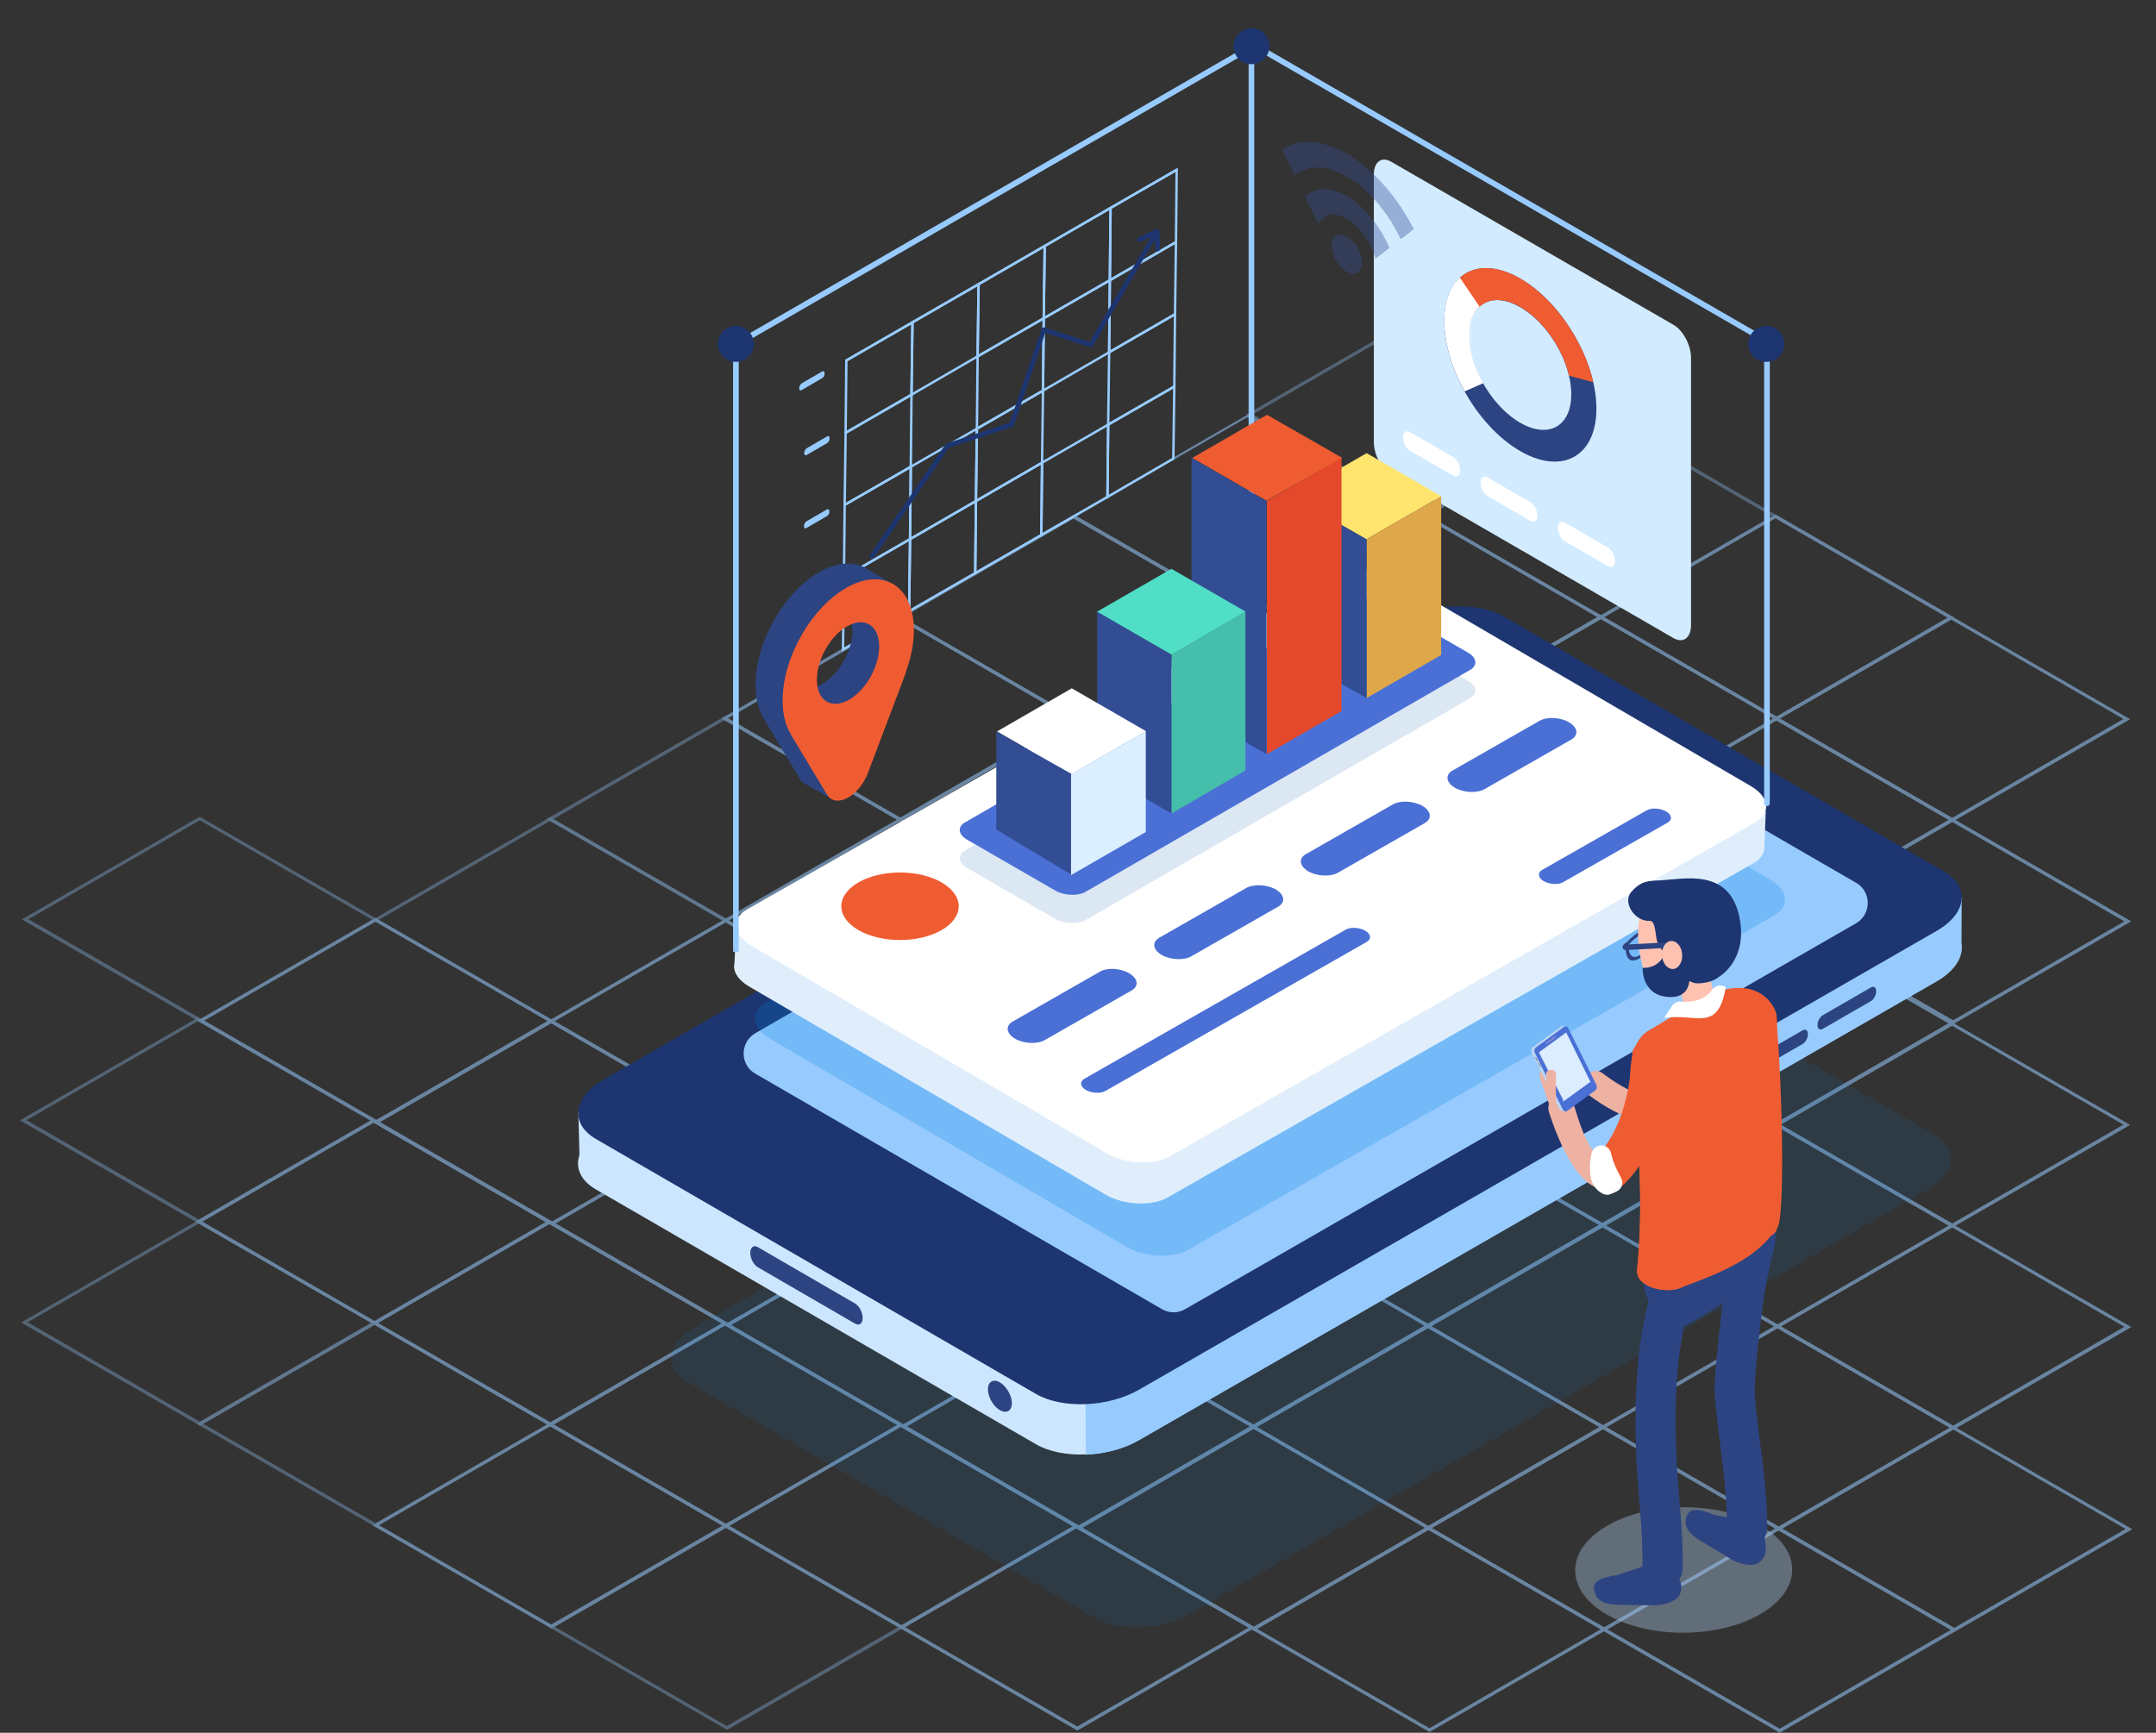 <?xml version="1.0" encoding="UTF-8" standalone="no"?> <!-- Generator: Adobe Illustrator 23.0.1, SVG Export Plug-In . SVG Version: 6.00 Build 0) --> <svg xmlns:dc="http://purl.org/dc/elements/1.1/" xmlns:cc="http://creativecommons.org/ns#" xmlns:rdf="http://www.w3.org/1999/02/22-rdf-syntax-ns#" xmlns:svg="http://www.w3.org/2000/svg" xmlns="http://www.w3.org/2000/svg" xmlns:sodipodi="http://sodipodi.sourceforge.net/DTD/sodipodi-0.dtd" xmlns:inkscape="http://www.inkscape.org/namespaces/inkscape" id="Calque_1" x="0px" y="0px" viewBox="0 0 900 723.5" xml:space="preserve" sodipodi:docname="data-science-discovery.svg" width="900" height="723.5" inkscape:version="0.92.3 (2405546, 2018-03-11)"><rect x="0" y="0" width="900" height="723.5" fill="#333333" stroke="none"/><defs id="defs426"></defs> <style type="text/css" id="style2"> .st0{opacity:0.54;} .st1{fill:#97CBFF;} .st2{opacity:0.59;fill:#97CBFF;enable-background:new ;} .st3{fill:#D2EBFF;} .st4{opacity:9.000000e-02;fill:#0091FF;enable-background:new ;} .st5{fill:#CCE6FF;} .st6{fill:#2C4482;} .st7{fill:#1D3570;} .st8{fill:url(#SVGID_1_);} .st9{opacity:0.23;fill:#007EDE;enable-background:new ;} .st10{fill:none;stroke:#97CBFF;stroke-width:2.357;stroke-miterlimit:10;} .st11{fill:none;stroke:#97CBFF;stroke-miterlimit:10;} .st12{fill:none;stroke:#A8C4E5;stroke-miterlimit:10;} .st13{fill:url(#SVGID_2_);} .st14{fill:#FFFFFF;} .st15{fill:#4A70D6;} .st16{fill:#F05C32;} .st17{opacity:0.4;fill:#A8C4E5;enable-background:new ;} .st18{fill:#FFE46E;} .st19{fill:#DEA749;} .st20{fill:#324D94;} .st21{fill:#E5492B;} .st22{fill:#50DEC6;} .st23{fill:#45BFAB;} .st24{fill:#DBEFFF;} .st25{fill:none;stroke:#97CBFF;stroke-width:2.357;stroke-linecap:round;stroke-miterlimit:10;} .st26{opacity:0.46;fill:#FFFFFF;enable-background:new ;} .st27{fill:#513554;} .st28{fill:#FCFEFF;} .st29{fill:#FFC2B0;} .st30{fill:#EDB2A1;} .st31{fill:#BBD6F2;} .st32{fill:#45446C;} .st33{fill:#DBEDFF;} .st34{fill:#8787CC;} .st35{fill:none;stroke:#1D3570;stroke-width:2;stroke-linecap:round;stroke-linejoin:round;stroke-miterlimit:10;} .st36{opacity:0.38;} </style> <g id="background" transform="translate(-518)"> <g class="st0" id="g118" style="opacity:0.54"> <g id="g116"> <path class="st1" d="m 1040,343.3 -0.3,-0.2 -74.4,-42.9 74.3,-42.9 74.7,43.1 z m -71.9,-43.1 71.9,41.5 71.5,-41.3 -71.9,-41.5 z" id="path4" inkscape:connector-curvature="0" style="fill:#97cbff"></path> <path class="st1" d="m 1113.4,385.7 -0.3,-0.2 -74.4,-42.9 74.3,-42.9 74.7,43.1 z m -72,-43.2 71.9,41.5 71.5,-41.3 -71.9,-41.5 z" id="path6" inkscape:connector-curvature="0" style="fill:#97cbff"></path> <path class="st1" d="m 1186.7,428 -0.3,-0.2 -74.4,-42.9 74.3,-42.9 0.3,0.2 74.4,42.9 z m -71.9,-43.1 71.9,41.5 71.5,-41.3 -71.9,-41.5 z" id="path8" inkscape:connector-curvature="0" style="fill:#97cbff"></path> <path class="st1" d="m 1260,470.4 -0.3,-0.2 -74.4,-42.9 74.3,-42.9 0.3,0.2 74.4,42.9 z m -71.9,-43.2 71.9,41.5 71.5,-41.3 -71.9,-41.5 z" id="path10" inkscape:connector-curvature="0" style="fill:#97cbff"></path> <path class="st1" d="m 967.1,385.4 -0.3,-0.2 -74.4,-42.9 74.3,-42.9 74.7,43.1 z m -71.9,-43.1 71.9,41.5 71.5,-41.3 -71.9,-41.5 z" id="path12" inkscape:connector-curvature="0" style="fill:#97cbff"></path> <path class="st1" d="m 1040.5,427.7 -0.3,-0.2 -74.4,-42.9 74.3,-42.9 0.3,0.2 74.4,42.9 z m -72,-43.1 71.9,41.5 71.5,-41.3 -71.9,-41.5 z" id="path14" inkscape:connector-curvature="0" style="fill:#97cbff"></path> <path class="st1" d="m 1113.8,470.1 -0.3,-0.2 -74.4,-42.9 74.3,-42.9 0.3,0.2 74.4,42.9 z m -71.9,-43.2 71.9,41.5 71.5,-41.3 -71.9,-41.5 z" id="path16" inkscape:connector-curvature="0" style="fill:#97cbff"></path> <path class="st1" d="m 1187.2,512.4 -0.3,-0.2 -74.4,-42.9 74.3,-42.9 0.3,0.2 74.4,42.9 z m -72,-43.1 71.9,41.5 71.5,-41.3 -71.9,-41.5 z" id="path18" inkscape:connector-curvature="0" style="fill:#97cbff"></path> <path class="st1" d="m 894.3,427.5 -0.3,-0.2 -74.4,-42.9 74.3,-42.9 0.3,0.2 74.4,42.9 z m -72,-43.2 71.9,41.5 71.5,-41.3 -71.9,-41.5 z" id="path20" inkscape:connector-curvature="0" style="fill:#97cbff"></path> <path class="st1" d="m 967.6,469.8 -0.3,-0.2 -74.4,-42.9 74.3,-42.9 0.3,0.2 74.4,42.9 z m -71.9,-43.1 71.9,41.5 71.5,-41.3 -71.9,-41.5 z" id="path22" inkscape:connector-curvature="0" style="fill:#97cbff"></path> <path class="st1" d="m 1040.9,512.2 -0.3,-0.2 -74.4,-43 74.3,-42.9 0.3,0.2 74.4,42.9 z M 969,469 l 71.9,41.5 71.5,-41.3 -71.9,-41.5 z" id="path24" inkscape:connector-curvature="0" style="fill:#97cbff"></path> <path class="st1" d="m 1114.3,554.5 -0.3,-0.2 -74.4,-42.9 74.3,-42.9 0.3,0.2 74.4,42.9 z m -72,-43.1 71.9,41.5 71.5,-41.3 -71.9,-41.5 z" id="path26" inkscape:connector-curvature="0" style="fill:#97cbff"></path> <path class="st1" d="m 821.4,469.6 -0.3,-0.2 -74.4,-42.9 74.3,-42.9 0.3,0.2 74.4,42.9 z m -72,-43.2 71.9,41.5 71.5,-41.3 -71.9,-41.5 z" id="path28" inkscape:connector-curvature="0" style="fill:#97cbff"></path> <path class="st1" d="m 894.7,511.9 -0.3,-0.2 -74.4,-42.9 74.3,-42.9 0.3,0.2 74.4,42.9 z m -71.9,-43.1 71.9,41.5 71.5,-41.3 -71.9,-41.5 z" id="path30" inkscape:connector-curvature="0" style="fill:#97cbff"></path> <path class="st1" d="m 968.1,554.2 -0.3,-0.2 -74.4,-42.9 74.3,-42.9 0.3,0.2 74.4,42.9 z m -72,-43.1 71.9,41.5 71.5,-41.3 -71.9,-41.5 z" id="path32" inkscape:connector-curvature="0" style="fill:#97cbff"></path> <path class="st1" d="m 1041.4,596.6 -0.3,-0.2 -74.4,-42.9 74.3,-42.9 0.3,0.2 74.4,42.9 z m -71.9,-43.2 71.9,41.5 71.5,-41.3 -71.9,-41.5 z" id="path34" inkscape:connector-curvature="0" style="fill:#97cbff"></path> <path class="st2" d="m 601.8,427 -0.3,-0.2 -74.4,-42.9 74.3,-42.9 0.3,0.2 74.4,42.9 z m -71.9,-43.2 71.9,41.5 71.5,-41.3 -71.9,-41.5 z" id="path36" inkscape:connector-curvature="0" style="opacity:0.59;fill:#97cbff;enable-background:new"></path> <path class="st1" d="m 748.5,511.6 -0.3,-0.2 -74.4,-42.9 74.3,-42.9 0.3,0.2 74.4,42.9 z M 676.6,468.5 748.5,510 820,468.7 748.1,427.2 Z" id="path38" inkscape:connector-curvature="0" style="fill:#97cbff"></path> <path class="st1" d="m 821.8,554 -0.3,-0.2 -74.4,-42.9 74.3,-42.9 0.3,0.2 74.4,42.9 z m -71.9,-43.2 71.9,41.5 71.5,-41.3 -71.9,-41.5 z" id="path40" inkscape:connector-curvature="0" style="fill:#97cbff"></path> <path class="st1" d="m 895.2,596.3 -0.3,-0.2 -74.4,-42.9 74.3,-42.9 0.3,0.2 74.4,42.9 z m -72,-43.1 71.9,41.5 71.5,-41.3 -71.9,-41.5 z" id="path42" inkscape:connector-curvature="0" style="fill:#97cbff"></path> <path class="st1" d="m 968.5,638.7 -0.3,-0.2 -74.4,-42.9 74.3,-42.9 0.3,0.2 74.4,42.9 z m -71.9,-43.2 71.9,41.5 71.5,-41.3 -71.9,-41.5 z" id="path44" inkscape:connector-curvature="0" style="fill:#97cbff"></path> <path class="st1" d="m 1332.9,512.6 -0.3,-0.2 -74.4,-42.9 74.3,-42.9 0.3,0.2 74.4,42.9 z m -71.9,-43.2 71.9,41.5 71.5,-41.3 -71.9,-41.5 z" id="path46" inkscape:connector-curvature="0" style="fill:#97cbff"></path> <path class="st1" d="m 1260,554.6 -0.3,-0.2 -74.4,-42.9 74.3,-42.9 0.3,0.2 74.4,42.9 z m -71.9,-43.1 71.9,41.5 71.5,-41.3 -71.9,-41.5 z" id="path48" inkscape:connector-curvature="0" style="fill:#97cbff"></path> <path class="st1" d="m 1333.4,597 -0.3,-0.2 -74.4,-42.9 74.3,-42.9 0.3,0.2 74.4,42.9 z m -72,-43.2 71.9,41.5 71.5,-41.3 -71.9,-41.5 z" id="path50" inkscape:connector-curvature="0" style="fill:#97cbff"></path> <path class="st1" d="m 1187.1,596.7 -0.3,-0.2 -74.4,-42.9 74.3,-42.9 0.3,0.2 74.4,42.9 z m -71.9,-43.1 71.9,41.5 71.5,-41.3 -71.9,-41.5 z" id="path52" inkscape:connector-curvature="0" style="fill:#97cbff"></path> <path class="st1" d="m 1260.5,639.1 -0.3,-0.2 -74.4,-42.9 74.2,-43 0.3,0.2 74.4,42.9 z m -72,-43.2 71.9,41.5 71.5,-41.3 -71.9,-41.5 z" id="path54" inkscape:connector-curvature="0" style="fill:#97cbff"></path> <path class="st1" d="m 1333.8,681.4 -0.3,-0.2 -74.4,-42.9 74.3,-42.9 0.3,0.2 74.4,42.9 z m -71.9,-43.2 71.9,41.5 71.5,-41.3 -71.9,-41.5 z" id="path56" inkscape:connector-curvature="0" style="fill:#97cbff"></path> <path class="st1" d="m 1114.3,638.8 -0.3,-0.2 -74.4,-42.9 74.3,-42.9 0.3,0.2 74.4,42.9 z m -72,-43.2 71.9,41.5 71.5,-41.3 -71.9,-41.5 z" id="path58" inkscape:connector-curvature="0" style="fill:#97cbff"></path> <path class="st1" d="m 1187.6,681.1 -0.3,-0.2 -74.4,-42.9 74.3,-42.9 0.3,0.2 74.4,42.9 z m -71.9,-43.1 71.9,41.5 71.5,-41.3 -71.9,-41.5 z" id="path60" inkscape:connector-curvature="0" style="fill:#97cbff"></path> <path class="st1" d="m 1260.9,723.5 -0.3,-0.2 -74.4,-42.9 74.3,-42.9 0.3,0.2 74.4,42.9 z m -71.9,-43.2 71.9,41.5 71.5,-41.3 -71.9,-41.5 z" id="path62" inkscape:connector-curvature="0" style="fill:#97cbff"></path> <path class="st1" d="m 1041.4,680.9 -0.3,-0.2 -74.4,-42.9 74.3,-42.9 0.3,0.2 74.4,42.9 z m -71.9,-43.2 71.9,41.5 71.5,-41.3 -71.9,-41.5 z" id="path64" inkscape:connector-curvature="0" style="fill:#97cbff"></path> <path class="st1" d="m 1114.7,723.2 -0.3,-0.2 -74.4,-42.9 74.3,-42.9 0.3,0.2 74.4,42.9 z m -71.9,-43.1 71.9,41.5 71.5,-41.3 -71.9,-41.5 z" id="path66" inkscape:connector-curvature="0" style="fill:#97cbff"></path> <path class="st2" d="m 1112.9,216.2 -74.7,-43.1 74.3,-42.9 74.7,43.1 z M 1041,173 l 71.9,41.5 71.5,-41.3 -71.9,-41.5 z" id="path68" inkscape:connector-curvature="0" style="opacity:0.59;fill:#97cbff;enable-background:new"></path> <path class="st2" d="m 1186.2,258.5 -74.7,-43.1 74.3,-42.9 74.7,43.1 z m -71.9,-43.1 71.9,41.5 71.5,-41.3 -71.9,-41.5 z" id="path70" inkscape:connector-curvature="0" style="opacity:0.59;fill:#97cbff;enable-background:new"></path> <path class="st1" d="m 1039.2,258.6 -74.3,-42.8 74.3,-42.9 74.3,42.8 z m -72,-43.1 71.9,41.5 71.5,-41.3 -71.9,-41.5 z" id="path72" inkscape:connector-curvature="0" style="fill:#97cbff"></path> <path class="st1" d="m 1113.4,300.6 -74.7,-43.1 74.3,-42.9 74.7,43.1 z m -72,-43.2 71.9,41.5 71.5,-41.3 -71.9,-41.5 z" id="path74" inkscape:connector-curvature="0" style="fill:#97cbff"></path> <path class="st1" d="m 1186.7,342.9 -0.3,-0.2 -74.4,-42.9 74.3,-42.9 74.7,43.1 z m -71.9,-43.1 71.9,41.5 71.5,-41.3 -71.9,-41.5 z" id="path76" inkscape:connector-curvature="0" style="fill:#97cbff"></path> <path class="st1" d="m 1260,385.3 -0.3,-0.2 -74.4,-42.9 74.3,-42.9 74.7,43.1 z m -71.9,-43.2 71.9,41.5 71.5,-41.3 -71.9,-41.5 z" id="path78" inkscape:connector-curvature="0" style="fill:#97cbff"></path> <path class="st1" d="m 1333.4,427.6 -0.3,-0.2 -74.4,-42.9 74.3,-42.9 0.3,0.2 74.4,42.9 z m -72,-43.1 71.9,41.5 71.5,-41.3 -71.9,-41.5 z" id="path80" inkscape:connector-curvature="0" style="fill:#97cbff"></path> <path class="st2" d="m 601,510.9 -0.3,-0.2 -74.4,-42.9 74.3,-42.9 0.3,0.2 74.4,42.9 z m -71.9,-43.2 71.9,41.5 71.5,-41.3 -71.9,-41.5 z" id="path82" inkscape:connector-curvature="0" style="opacity:0.59;fill:#97cbff;enable-background:new"></path> <path class="st1" d="m 747.7,595.6 -0.3,-0.2 -74.4,-43 74.3,-42.9 0.3,0.2 74.4,42.9 z m -71.9,-43.2 71.9,41.5 71.5,-41.3 -71.9,-41.5 z" id="path84" inkscape:connector-curvature="0" style="fill:#97cbff"></path> <path class="st1" d="m 821,637.9 -0.3,-0.2 -74.4,-42.9 74.3,-42.9 0.3,0.2 74.4,42.9 z M 749.1,594.8 821,636.3 892.5,595 820.6,553.5 Z" id="path86" inkscape:connector-curvature="0" style="fill:#97cbff"></path> <path class="st1" d="m 894.4,680.2 -0.4,-0.2 -74.4,-42.9 74.3,-42.9 0.3,0.2 74.4,42.9 z m -72,-43.1 71.9,41.5 71.5,-41.3 -71.9,-41.5 z" id="path88" inkscape:connector-curvature="0" style="fill:#97cbff"></path> <path class="st1" d="m 967.7,722.6 -0.3,-0.2 -74.4,-43 74.3,-42.9 0.3,0.2 74.4,42.9 z m -71.9,-43.2 71.9,41.5 71.5,-41.3 -71.9,-41.5 z" id="path90" inkscape:connector-curvature="0" style="fill:#97cbff"></path> <path class="st2" d="m 601.5,595.3 -0.3,-0.2 -74.4,-42.9 74.3,-42.9 0.3,0.2 74.4,42.9 z m -72,-43.2 71.9,41.5 71.5,-41.3 -71.9,-41.4 z" id="path92" inkscape:connector-curvature="0" style="opacity:0.59;fill:#97cbff;enable-background:new"></path> <path class="st1" d="m 748.2,680 -0.3,-0.2 -74.4,-42.9 74.3,-42.9 0.3,0.2 74.4,42.9 z m -72,-43.2 71.9,41.5 71.5,-41.3 -71.9,-41.5 z" id="path94" inkscape:connector-curvature="0" style="fill:#97cbff"></path> <path class="st2" d="m 821.5,722.3 -0.3,-0.2 -74.4,-42.9 74.3,-42.9 0.3,0.2 74.4,42.9 z m -72,-43.1 71.9,41.5 71.5,-41.3 -71.9,-41.5 z" id="path96" inkscape:connector-curvature="0" style="opacity:0.59;fill:#97cbff;enable-background:new"></path> <path class="st1" d="M 966.7,301 892,257.8 966.3,214.9 1041,258 Z m -72,-43.2 71.9,41.5 71.5,-41.3 -71.9,-41.5 z" id="path98" inkscape:connector-curvature="0" style="fill:#97cbff"></path> <path class="st1" d="m 893.8,343.1 -0.3,-0.2 -74.4,-42.9 74.3,-42.9 74.7,43.1 z m -71.9,-43.2 71.9,41.5 71.5,-41.3 -71.9,-41.5 z" id="path100" inkscape:connector-curvature="0" style="fill:#97cbff"></path> <path class="st2" d="m 820.9,385.1 -0.3,-0.2 -74.4,-42.9 74.3,-42.9 74.7,43.1 z M 749,342 l 71.9,41.5 71.5,-41.3 -71.9,-41.5 z" id="path102" inkscape:connector-curvature="0" style="opacity:0.59;fill:#97cbff;enable-background:new"></path> <path class="st2" d="m 748.1,427.2 -0.3,-0.2 -74.4,-42.9 74.3,-42.9 0.3,0.2 74.4,42.9 z m -72,-43.1 71.9,41.5 71.5,-41.3 -71.9,-41.5 z" id="path104" inkscape:connector-curvature="0" style="opacity:0.59;fill:#97cbff;enable-background:new"></path> <path class="st1" d="m 675.2,469.3 -0.3,-0.2 -74.4,-42.9 74.3,-42.9 0.3,0.2 74.4,42.9 z m -72,-43.2 71.9,41.5 71.5,-41.3 -71.9,-41.5 z" id="path106" inkscape:connector-curvature="0" style="fill:#97cbff"></path> <path class="st1" d="m 1259.6,300.8 -74.7,-43.1 74.3,-42.9 74.7,43.1 z m -72,-43.1 71.9,41.5 71.5,-41.3 -71.9,-41.5 z" id="path108" inkscape:connector-curvature="0" style="fill:#97cbff"></path> <path class="st1" d="m 1332.9,343.2 -0.3,-0.2 -74.4,-42.9 74.3,-42.9 74.7,43.1 z M 1261,300 l 71.9,41.5 71.5,-41.3 -71.9,-41.5 z" id="path110" inkscape:connector-curvature="0" style="fill:#97cbff"></path> <path class="st1" d="m 674.4,553.2 -0.4,-0.2 -74.4,-42.9 74.3,-42.9 0.3,0.2 74.4,42.9 z m -72,-43.1 71.9,41.5 71.5,-41.3 -71.9,-41.5 z" id="path112" inkscape:connector-curvature="0" style="fill:#97cbff"></path> <path class="st2" d="m 674.8,637.6 -0.3,-0.2 -74.4,-42.9 74.3,-42.9 0.3,0.2 74.4,42.9 z m -71.9,-43.1 71.9,41.5 71.5,-41.3 -71.9,-41.5 z" id="path114" inkscape:connector-curvature="0" style="opacity:0.59;fill:#97cbff;enable-background:new"></path> </g> </g> </g> <path class="st3" d="m 698.7,266.5 -118,-68.2 c -3.9,-2.3 -7.2,-8.4 -7.2,-13.7 V 72.9 c 0,-5.3 3.2,-7.7 7.2,-5.4 l 118,68.2 c 3.9,2.3 7.2,8.4 7.2,13.7 V 261 c 0,5.3 -3.2,7.7 -7.2,5.5 z" id="path121" inkscape:connector-curvature="0" style="fill:#d2ebff"></path> <path class="st4" d="M 457,675.5 287.2,577.1 c -10.2,-5.9 -8.9,-16.2 2.9,-22.9 L 598,377 c 11.8,-6.8 29.5,-7.5 39.7,-1.6 l 169.8,98.4 c 10.2,5.9 8.9,16.2 -2.9,22.9 l -308,177.2 c -11.7,6.8 -29.5,7.5 -39.6,1.6 z" id="path123" inkscape:connector-curvature="0"></path> <g id="g150" transform="translate(-518)"> <path class="st5" d="m 759.9,482.5 -0.5,-18.4 23.7,15.4 c 0,0 -6.7,16.7 -7.4,16.1 -0.7,-0.6 -15.8,-13.1 -15.8,-13.1 z" id="path125" inkscape:connector-curvature="0" style="fill:#cce6ff"></path> <path class="st5" d="M 950.4,603 766.7,496.6 c -11,-6.4 -9.6,-17.5 3.1,-24.8 l 333,-191.6 c 12.7,-7.3 32,-8.1 43,-1.7 l 183.6,106.4 c 11,6.4 9.6,17.5 -3.1,24.8 l -333,191.6 c -12.7,7.3 -31.9,8.1 -42.9,1.7 z" id="path127" inkscape:connector-curvature="0" style="fill:#cce6ff"></path> <path class="st1" d="m 970.5,501.1 132.4,-220.8 c 12.7,-7.3 32,-8.1 43,-1.7 L 1329.5,385 c 11,6.4 9.6,17.5 -3.1,24.8 l -333,191.6 c -6.4,3.7 -14.4,5.7 -22.1,6 z" id="path129" inkscape:connector-curvature="0" style="fill:#97cbff"></path> <polygon class="st1" points="1149.2,382.3 1336.9,374.7 1336.8,396.1 1131.6,461.2 1115.4,428 " id="polygon131" style="fill:#97cbff"></polygon> <path class="st6" d="m 940.4,585.9 c 0,3.2 -2.3,4.5 -5,2.9 -2.8,-1.6 -5,-5.5 -5,-8.7 0,-3.2 2.3,-4.5 5,-2.9 2.7,1.6 5,5.5 5,8.7 z" id="path133" inkscape:connector-curvature="0" style="fill:#2c4482"></path> <path class="st7" d="M 950.4,582 766.8,475.6 c -11,-6.4 -9.6,-17.5 3.1,-24.8 l 333,-191.6 c 12.7,-7.3 32,-8.1 43,-1.7 l 183.6,106.4 c 11,6.4 9.6,17.5 -3.1,24.8 l -333,191.6 c -12.8,7.3 -32,8.1 -43,1.7 z" id="path135" inkscape:connector-curvature="0" style="fill:#1d3570"></path> <path class="st6" d="m 875,552.7 -40.7,-23.6 c -1.7,-1 -3.1,-3.7 -3.1,-6 v 0 c 0,-2.3 1.4,-3.4 3.1,-2.4 l 40.7,23.6 c 1.7,1 3.1,3.7 3.1,6 v 0 c 0,2.3 -1.4,3.4 -3.1,2.4 z" id="path137" inkscape:connector-curvature="0" style="fill:#2c4482"></path> <path class="st6" d="M 1278.9,429.6 1299,418 c 1.2,-0.7 2.2,-2.5 2.2,-4.1 v 0 c 0,-1.6 -1,-2.3 -2.2,-1.6 l -20.1,11.6 c -1.2,0.7 -2.2,2.5 -2.2,4.1 v 0 c 0,1.6 1,2.3 2.2,1.6 z" id="path139" inkscape:connector-curvature="0" style="fill:#2c4482"></path> <path class="st6" d="m 1250.4,447.5 20.1,-11.6 c 1.2,-0.7 2.2,-2.5 2.2,-4.1 v 0 c 0,-1.6 -1,-2.3 -2.2,-1.6 l -20.1,11.6 c -1.2,0.7 -2.2,2.5 -2.2,4.1 v 0 c 0,1.5 1,2.2 2.2,1.6 z" id="path141" inkscape:connector-curvature="0" style="fill:#2c4482"></path> <linearGradient id="SVGID_1_" gradientUnits="userSpaceOnUse" x1="828.425" y1="315.44" x2="1297.675" y2="315.44" gradientTransform="matrix(1,0,0,-1,518,723.89)"> <stop offset="0" style="stop-color:#97CBFF" id="stop143"></stop> <stop offset="0.982" style="stop-color:#4A70D6" id="stop145"></stop> </linearGradient> <path class="st8" d="m 1113.3,270.3 -280,161.1 c -6.5,3.8 -6.5,13.2 0,16.9 l 169.7,98.3 c 3,1.8 6.7,1.8 9.8,0 l 280,-161.1 c 6.5,-3.8 6.5,-13.2 0,-16.9 L 1123,270.3 c -3,-1.8 -6.7,-1.8 -9.7,0 z" id="path148" style="fill:url(#SVGID_1_)" inkscape:connector-curvature="0"></path> </g> <path class="st9" d="M 564.2,279.1 319.6,418.7 c -6.6,3.8 -5.8,10.5 1.8,15 l 148.8,86.9 c 7.6,4.4 19.3,5 25.9,1.2 L 740.7,382.2 c 6.6,-3.8 5.8,-10.5 -1.8,-15 L 590.1,280.3 c -7.6,-4.4 -19.3,-5 -25.9,-1.2 z" id="path152" inkscape:connector-curvature="0" style="opacity:0.23;fill:#007ede;enable-background:new"></path> <line class="st10" x1="522.4" y1="230.5" x2="522.4" y2="19.3" id="line154" style="fill:none;stroke:#97cbff;stroke-width:2.357;stroke-miterlimit:10"></line> <g id="g196" transform="translate(-518)"> <g id="g194"> <line class="st11" x1="1009.2" y1="70.9" x2="871.3" y2="150.5" id="line156" style="fill:none;stroke:#97cbff;stroke-miterlimit:10"></line> <polygon class="st11" points="981.6,86.8 981.3,117 1008.9,101.1 1009.2,70.9 " id="polygon158" style="fill:none;stroke:#97cbff;stroke-miterlimit:10"></polygon> <polygon class="st11" points="954.1,102.7 953.7,132.9 981.3,117 981.6,86.8 " id="polygon160" style="fill:none;stroke:#97cbff;stroke-miterlimit:10"></polygon> <polygon class="st11" points="926.5,118.7 926.1,148.8 953.7,132.9 954.1,102.7 " id="polygon162" style="fill:none;stroke:#97cbff;stroke-miterlimit:10"></polygon> <polygon class="st11" points="898.9,134.6 898.5,164.8 926.1,148.8 926.5,118.7 " id="polygon164" style="fill:none;stroke:#97cbff;stroke-miterlimit:10"></polygon> <polygon class="st11" points="871.3,150.5 871,180.7 898.5,164.8 898.9,134.6 " id="polygon166" style="fill:none;stroke:#97cbff;stroke-miterlimit:10"></polygon> <polygon class="st11" points="981.3,117 981,147.1 1008.5,131.2 1008.9,101.1 " id="polygon168" style="fill:none;stroke:#97cbff;stroke-miterlimit:10"></polygon> <polygon class="st11" points="953.7,132.9 953.4,163.1 981,147.1 981.3,117 " id="polygon170" style="fill:none;stroke:#97cbff;stroke-miterlimit:10"></polygon> <polygon class="st11" points="926.1,148.8 925.8,179 953.4,163.1 953.7,132.9 " id="polygon172" style="fill:none;stroke:#97cbff;stroke-miterlimit:10"></polygon> <polygon class="st11" points="871,180.7 870.6,210.8 898.2,194.9 898.5,164.8 " id="polygon174" style="fill:none;stroke:#97cbff;stroke-miterlimit:10"></polygon> <polygon class="st11" points="981,147.1 980.6,177.3 1008.2,161.4 1008.5,131.2 " id="polygon176" style="fill:none;stroke:#97cbff;stroke-miterlimit:10"></polygon> <polygon class="st11" points="925.8,179 925.4,209.2 953,193.2 953.4,163.1 " id="polygon178" style="fill:none;stroke:#97cbff;stroke-miterlimit:10"></polygon> <polygon class="st11" points="898.2,194.9 897.9,225.1 925.4,209.2 925.8,179 " id="polygon180" style="fill:none;stroke:#97cbff;stroke-miterlimit:10"></polygon> <polygon class="st11" points="870.6,210.8 870.3,241 897.9,225.1 898.2,194.9 " id="polygon182" style="fill:none;stroke:#97cbff;stroke-miterlimit:10"></polygon> <polygon class="st11" points="980.6,177.3 980.3,207.5 1007.8,191.5 1008.2,161.4 " id="polygon184" style="fill:none;stroke:#97cbff;stroke-miterlimit:10"></polygon> <polygon class="st11" points="953,193.2 952.7,223.4 980.3,207.5 980.6,177.3 " id="polygon186" style="fill:none;stroke:#97cbff;stroke-miterlimit:10"></polygon> <polygon class="st11" points="925.4,209.2 925.1,239.3 952.7,223.4 953,193.2 " id="polygon188" style="fill:none;stroke:#97cbff;stroke-miterlimit:10"></polygon> <polygon class="st11" points="897.9,225.1 897.5,255.2 925.1,239.3 925.4,209.2 " id="polygon190" style="fill:none;stroke:#97cbff;stroke-miterlimit:10"></polygon> <polygon class="st11" points="870.3,241 869.9,271.2 897.5,255.2 897.9,225.1 " id="polygon192" style="fill:none;stroke:#97cbff;stroke-miterlimit:10"></polygon> </g> </g> <path class="st12" d="M 530.7,202" id="path198" inkscape:connector-curvature="0" style="fill:none;stroke:#a8c4e5;stroke-miterlimit:10"></path> <g id="g229" transform="translate(-518)"> <linearGradient id="SVGID_2_" gradientUnits="userSpaceOnUse" x1="824.434" y1="345.19" x2="1255.1" y2="345.19" gradientTransform="matrix(1,0,0,-1,518,723.89)"> <stop offset="0" style="stop-color:#E0EEFC" id="stop200"></stop> <stop offset="0.389" style="stop-color:#B2D4F7" id="stop202"></stop> <stop offset="1" style="stop-color:#97CBFF" id="stop204"></stop> </linearGradient> <path class="st13" d="m 1241.8,341.8 -142.5,-83.2 c -7.6,-4.4 -19.3,-5 -25.9,-1.2 l -234.1,133.7 -4.4,-3.8 -9.6,-0.5 -0.7,15.3 c -0.8,3.3 1.3,7 6.1,9.8 l 148.8,86.9 c 7.6,4.4 19.3,5 25.9,1.2 L 1250,360.4 c 2.9,-1.6 4.3,-3.8 4.5,-6.1 v 0 -0.1 -0.1 l 0.6,-15.4 z" id="path207" style="fill:url(#SVGID_2_)" inkscape:connector-curvature="0"></path> <path class="st14" d="M 1074.3,240.2 829.7,379.8 c -6.6,3.8 -5.8,10.5 1.8,15 l 148.8,86.9 c 7.6,4.4 19.3,5 25.9,1.2 l 244.6,-139.6 c 6.6,-3.8 5.8,-10.5 -1.8,-15 l -148.8,-86.9 c -7.6,-4.4 -19.2,-5 -25.9,-1.2 z" id="path209" inkscape:connector-curvature="0" style="fill:#ffffff"></path> <path class="st15" d="m 1205.3,338.4 -43.5,24.8 c -2.1,1.2 -1.8,3.3 0.6,4.7 v 0 c 2.4,1.4 6.1,1.6 8.2,0.4 l 43.5,-24.8 c 2.1,-1.2 1.8,-3.3 -0.6,-4.7 v 0 c -2.5,-1.4 -6.1,-1.6 -8.2,-0.4 z" id="path211" inkscape:connector-curvature="0" style="fill:#4a70d6"></path> <path class="st15" d="m 1090.8,253.6 -41.6,23.7 c -2.6,1.5 -2.3,4.1 0.7,5.9 v 0 c 3,1.7 7.6,2 10.2,0.5 l 41.6,-23.7 c 2.6,-1.5 2.3,-4.1 -0.7,-5.9 v 0 c -3,-1.8 -7.6,-2 -10.2,-0.5 z" id="path213" inkscape:connector-curvature="0" style="fill:#4a70d6"></path> <path class="st15" d="m 1079.7,388.2 -109,62.2 c -2.1,1.2 -1.8,3.3 0.6,4.7 v 0 c 2.4,1.4 6.1,1.6 8.2,0.4 l 109,-62.2 c 2.1,-1.2 1.8,-3.3 -0.6,-4.7 v 0 c -2.5,-1.4 -6.2,-1.6 -8.2,-0.4 z" id="path215" inkscape:connector-curvature="0" style="fill:#4a70d6"></path> <g id="g225"> <path class="st15" d="m 977,405.8 -36.2,20.7 c -3.2,1.8 -2.8,5 0.9,7.2 v 0 c 3.6,2.1 9.2,2.4 12.4,0.6 l 36.2,-20.7 c 3.2,-1.8 2.8,-5 -0.9,-7.2 v 0 c -3.7,-2.2 -9.3,-2.5 -12.4,-0.6 z" id="path217" inkscape:connector-curvature="0" style="fill:#4a70d6"></path> <path class="st15" d="m 1038.2,370.8 -36.2,20.7 c -3.2,1.8 -2.8,5 0.9,7.2 v 0 c 3.6,2.1 9.2,2.4 12.4,0.6 l 36.2,-20.7 c 3.2,-1.8 2.8,-5 -0.9,-7.2 v 0 c -3.7,-2.1 -9.3,-2.4 -12.4,-0.6 z" id="path219" inkscape:connector-curvature="0" style="fill:#4a70d6"></path> <path class="st15" d="m 1099.4,335.9 -36.2,20.7 c -3.2,1.8 -2.8,5 0.9,7.2 v 0 c 3.6,2.1 9.2,2.4 12.4,0.6 l 36.2,-20.7 c 3.2,-1.8 2.8,-5 -0.9,-7.2 v 0 c -3.7,-2.1 -9.3,-2.4 -12.4,-0.6 z" id="path221" inkscape:connector-curvature="0" style="fill:#4a70d6"></path> <path class="st15" d="m 1160.6,301 -36.2,20.7 c -3.2,1.8 -2.8,5 0.9,7.2 v 0 c 3.6,2.1 9.2,2.4 12.4,0.6 l 36.2,-20.7 c 3.2,-1.8 2.8,-5 -0.9,-7.2 v 0 c -3.7,-2.2 -9.3,-2.4 -12.4,-0.6 z" id="path223" inkscape:connector-curvature="0" style="fill:#4a70d6"></path> </g> <ellipse class="st16" cx="893.7" cy="378.4" rx="24.5" ry="14.1" id="ellipse227" style="fill:#f05c32"></ellipse> </g> <path class="st17" d="m 613.7,291.5 -160.6,92.7 c -3.2,1.8 -8.8,1.6 -12.5,-0.5 l -36.9,-21.3 c -3.7,-2.1 -4.1,-5.4 -0.9,-7.2 l 160.6,-92.7 c 3.2,-1.8 8.8,-1.6 12.5,0.5 l 36.9,21.3 c 3.7,2.1 4.1,5.3 0.9,7.2 z" id="path231" inkscape:connector-curvature="0" style="opacity:0.4;fill:#a8c4e5;enable-background:new"></path> <path class="st15" d="m 613.7,279.7 -160.6,92.7 c -3.2,1.8 -8.8,1.6 -12.5,-0.5 l -36.9,-21.3 c -3.7,-2.1 -4.1,-5.4 -0.9,-7.2 l 160.6,-92.7 c 3.2,-1.8 8.8,-1.6 12.5,0.5 l 36.9,21.3 c 3.7,2.1 4.1,5.3 0.9,7.2 z" id="path233" inkscape:connector-curvature="0" style="fill:#4a70d6"></path> <polygon class="st18" points="1057.3,207.2 1088.4,225.2 1119.6,207.2 1088.5,189.2 " id="polygon235" transform="translate(-518)" style="fill:#ffe46e"></polygon> <polygon class="st19" points="1088.4,225.2 1088.4,291.5 1119.6,273.5 1119.6,207.2 " id="polygon237" transform="translate(-518)" style="fill:#dea749"></polygon> <polygon class="st20" points="1088.5,225.2 1088.5,291.5 1056.6,273.5 1056.6,207.2 " id="polygon239" transform="translate(-518)" style="fill:#324d94"></polygon> <polygon class="st16" points="1015.7,191.2 1046.7,209.1 1078.3,191.2 1046.9,173.2 " id="polygon241" transform="translate(-518)" style="fill:#f05c32"></polygon> <polygon class="st21" points="1078,230.6 1078,296.9 1046.8,314.9 1046.8,209.2 1078,191.2 " id="polygon243" transform="translate(-518)" style="fill:#e5492b"></polygon> <polygon class="st20" points="1015.4,191.2 1046.7,209.2 1046.7,314.9 1015.4,296.9 " id="polygon245" transform="translate(-518)" style="fill:#324d94"></polygon> <polygon class="st22" points="975.8,255.5 1007.1,273.4 1038,255.4 1007,237.5 " id="polygon247" transform="translate(-518)" style="fill:#50dec6"></polygon> <polygon class="st23" points="1007,273.4 1007,339.7 1037.9,321.7 1037.9,255.4 " id="polygon249" transform="translate(-518)" style="fill:#45bfab"></polygon> <polygon class="st20" points="1007,273.4 1007,339.7 976,321.7 976,255.4 " id="polygon251" transform="translate(-518)" style="fill:#324d94"></polygon> <polygon class="st14" points="934.2,305.4 965.2,323.3 996.4,305.3 965.4,287.4 " id="polygon253" transform="translate(-518)" style="fill:#ffffff"></polygon> <polygon class="st20" points="965.7,323.4 965.7,365.5 933.9,346.4 933.9,305.4 " id="polygon255" transform="translate(-518)" style="fill:#324d94"></polygon> <g id="g263" transform="translate(-518)"> <g id="g261"> <g id="g259"> <polygon class="st24" points="996.3,347.4 965.1,365.4 965.1,323.3 996.3,305.3 " id="polygon257" style="fill:#dbefff"></polygon> </g> </g> </g> <path class="st6" d="m 360.4,236.7 12.9,7.5 c 0,0 -5.1,3 -5.4,3 -0.3,0 -13.2,-5.6 -13.2,-5.6 z" id="path265" inkscape:connector-curvature="0" style="fill:#2c4482"></path> <path class="st10" d="M 737.4,142.4" id="path267" inkscape:connector-curvature="0" style="fill:none;stroke:#97cbff;stroke-width:2.357;stroke-miterlimit:10"></path> <polyline class="st10" points="824.9,144 1041.6,18.9 1255.4,142.4 " id="polyline269" transform="translate(-518)" style="fill:none;stroke:#97cbff;stroke-width:2.357;stroke-miterlimit:10"></polyline> <line class="st10" x1="307.2" y1="397.4" x2="307.2" y2="143.6" id="line271" style="fill:none;stroke:#97cbff;stroke-width:2.357;stroke-miterlimit:10"></line> <line class="st25" x1="737.6" y1="335.4" x2="737.6" y2="142.4" id="line273" style="fill:none;stroke:#97cbff;stroke-width:2.357;stroke-linecap:round;stroke-miterlimit:10"></line> <circle class="st7" cx="307.2" cy="143.6" r="7.5" id="circle275" style="fill:#1d3570"></circle> <circle class="st7" cx="522.4" cy="19.3" id="ellipse277" r="7.5" style="fill:#1d3570"></circle> <path class="st7" d="m 744.8,143.6 c 0,4.1 -3.3,7.5 -7.5,7.5 -4.2,0 -7.5,-3.3 -7.5,-7.5 0,-4.1 3.3,-7.5 7.5,-7.5 4.2,0 7.5,3.4 7.5,7.5 z" id="path279" inkscape:connector-curvature="0" style="fill:#1d3570"></path> <g id="g383" transform="translate(-518)"> <ellipse transform="matrix(1,-0.005,0.005,1,-3.534,6.631)" class="st17" cx="1221.1" cy="655" rx="45.3" ry="26.2" id="ellipse281" style="opacity:0.4;fill:#a8c4e5;enable-background:new"></ellipse> <path class="st6" d="m 1192.9,657.7 18.2,-6.1 5.5,4.4 c 2.9,3.7 4.1,5.9 2.7,9.6 -1.2,3.1 -6.6,4.4 -9.7,4.7 l -14.1,-0.2 c -10.2,0.2 -11.5,-3.3 -12.1,-6.3 v 0 c -0.6,-3.8 3.4,-5.2 9.5,-6.1 z" id="path283" inkscape:connector-curvature="0" style="fill:#2c4482"></path> <path class="st6" d="m 1233.5,632.5 18.8,3.8 2.5,6.5 c 0.6,4.7 0.6,7.2 -2.5,9.6 -2.6,2.1 -7.9,0.5 -10.7,-0.8 l -12.1,-7.3 c -8.9,-4.9 -8.3,-8.6 -7.3,-11.6 v 0 c 1.5,-3.3 5.6,-2.5 11.3,-0.2 z" id="path285" inkscape:connector-curvature="0" style="fill:#2c4482"></path> <path class="st26" d="m 1212.3,385.5 0.2,2 c 0,0 0.6,5.9 6,2 5.4,-3.9 4.1,-11.2 4.1,-11.2 0,0 -4.5,0.1 -10.3,7.2 z" id="path287" inkscape:connector-curvature="0" style="opacity:0.46;fill:#ffffff;enable-background:new"></path> <path class="st27" d="m 1223.4,376.5 c 0,0 -5.4,0.5 -12.8,9 l 0.1,2.4 h 0.1 c 0,0 0.8,6.9 7.7,1.9 7.1,-5.2 4.9,-13.3 4.9,-13.3 z m -5.1,12.1 c -5.2,3.8 -5.8,-1.4 -5.8,-1.4 l -0.2,-1.7 c 5.6,-6.6 10,-7 10,-7 0,0 1.2,6.4 -4,10.1 z" id="path289" inkscape:connector-curvature="0" style="fill:#513554"></path> <polygon class="st27" points="1208.1,387 1208.2,389.5 1212.4,386.8 1212.3,384.2 " id="polygon291" style="fill:#513554"></polygon> <path class="st27" d="m 1223.4,378.5 0.7,-0.5 c 0.4,-0.3 0.7,-0.9 0.7,-1.5 v 0 c 0,-0.6 -0.4,-0.8 -0.8,-0.5 l -0.7,0.5 c -0.4,0.3 -0.7,0.9 -0.7,1.5 v 0 c 0,0.5 0.3,0.8 0.8,0.5 z" id="path293" inkscape:connector-curvature="0" style="fill:#513554"></path> <path class="st27" d="m 1196.2,396.1 0.7,-0.5 c 0.4,-0.3 0.7,-0.9 0.7,-1.5 v 0 c 0,-0.6 -0.4,-0.8 -0.8,-0.5 l -0.7,0.5 c -0.4,0.3 -0.7,0.9 -0.7,1.5 v 0 c 0.1,0.6 0.4,0.8 0.8,0.5 z" id="path295" inkscape:connector-curvature="0" style="fill:#513554"></path> <g id="g309"> <g id="g307"> <g id="g301"> <g id="g299"> <path class="st6" d="m 1202.5,400.1 c 7,-4 7,-11.5 7,-11.5 h 0.1 l -0.1,-2.4 c -7.7,1.3 -12.8,7.7 -12.8,7.7 0,0 -1.3,10.3 5.8,6.2 z m -4.7,-5.6 c 0,0 4.1,-5.1 10,-6 v 1.8 c 0,0 0,5.5 -5.2,8.5 -5.2,3.1 -4.8,-4.3 -4.8,-4.3 z" id="path297" inkscape:connector-curvature="0" style="fill:#2c4482"></path> </g> </g> <g id="g305"> <path class="st6" d="m 1207,391.8 v 0 c 0.2,-0.3 0.2,-0.5 0,-0.7 l -1.6,-1.3 c -0.1,-0.1 -0.4,0 -0.5,0.3 v 0 c -0.2,0.3 -0.2,0.5 0,0.7 l 1.6,1.3 c 0.1,0.1 0.3,0 0.5,-0.3 z" id="path303" inkscape:connector-curvature="0" style="fill:#2c4482"></path> </g> </g> </g> <path class="st28" d="m 1221.9,381.7 v 0 c 0.2,-0.3 0.2,-0.5 0,-0.7 l -1.6,-1.3 c -0.1,-0.1 -0.4,0 -0.5,0.3 v 0 c -0.2,0.3 -0.2,0.5 0,0.7 l 1.6,1.3 c 0.1,0.1 0.4,0 0.5,-0.3 z" id="path311" inkscape:connector-curvature="0" style="fill:#fcfeff"></path> <path class="st29" d="m 1234.2,418.5 -4.3,-19 -11.6,7.8 3.5,17.3 c 0.4,2.8 13.3,0.4 12.4,-6.1 z" id="path313" inkscape:connector-curvature="0" style="fill:#ffc2b0"></path> <path class="st29" d="m 1223.3,371.2 c 0,0 10.3,-9.7 13.3,9.7 2.1,13.5 -4.4,26.4 -14.6,33.3 -6.4,4.3 -15.5,1.4 -16.8,-5.3 -3.1,-9.6 -4.5,-18.7 -2.5,-27.1 -1.7,-8 4.3,-6 13.9,-7.9 z" id="path315" inkscape:connector-curvature="0" style="fill:#ffc2b0"></path> <path class="st7" d="m 1235.5,407.9 c 0,0 12.5,-6.9 8.5,-25.4 -4.4,-20 -22.7,-15.5 -33.1,-14.9 -4.6,0.2 -7.9,0.1 -12,4.9 -3.7,4.4 1.6,12.4 7.8,12 2.5,-0.1 2.3,6.5 3.1,8.7 1.5,3.8 4.2,5.4 5.7,9.1 1.4,3.5 7.6,8.4 11.2,8.3 6.3,-0.1 8.8,-2.7 8.8,-2.7 z" id="path317" inkscape:connector-curvature="0" style="fill:#1d3570"></path> <path class="st6" d="m 1196.6,396.7 17.3,-0.9 c 0.6,0 1.1,-0.6 1.1,-1.2 v 0 c 0,-0.6 -0.6,-1.1 -1.2,-1.1 l -17.3,0.9 c -0.6,0 -1.1,0.6 -1.1,1.2 v 0 c 0.1,0.7 0.6,1.1 1.2,1.1 z" id="path319" inkscape:connector-curvature="0" style="fill:#2c4482"></path> <path class="st7" d="m 1222.3,403.1 c 0.7,0.4 4.1,13.7 -7.5,13.2 -11.7,-0.5 -11.1,-12.2 -11.1,-12.2 0,0 9.4,1 10.2,-10.6 0.8,-11.5 8.4,9.6 8.4,9.6 z" id="path321" inkscape:connector-curvature="0" style="fill:#1d3570"></path> <path class="st29" d="m 1211.8,399 c 0.2,3.2 2.2,5.7 4.6,5.6 0.3,0 0.5,-0.1 0.7,-0.1 1.9,-0.6 3.3,-3.1 3.1,-6 -0.2,-3.2 -2.2,-5.7 -4.6,-5.6 -2.3,0.1 -4,2.8 -3.8,6.1 z" id="path323" inkscape:connector-curvature="0" style="fill:#ffc2b0"></path> <path class="st30" d="m 1171,464.5 v 0 c 2.5,-0.9 3.9,-3.7 3,-6.2 l -3.8,-10.9 c -0.9,-2.5 -3.7,-3.9 -6.2,-3 v 0 c -2.5,0.9 -3.9,3.7 -3,6.2 l 3.8,10.9 c 0.8,2.5 3.6,3.9 6.2,3 z" id="path325" inkscape:connector-curvature="0" style="fill:#edb2a1"></path> <g id="g329"> <path class="st30" d="m 1249.9,444.8 c -5.2,10.4 -13.8,19.2 -24.9,23.1 -15.3,5.4 -31.1,-1.2 -43.4,-10.4 -5.5,-4.1 -0.1,-13.5 5.5,-9.3 9.9,7.5 22.5,14 35.1,9.4 8.4,-3.1 14.5,-10.4 18.4,-18.2 3,-6.3 12.4,-0.8 9.3,5.4 z" id="path327" inkscape:connector-curvature="0" style="fill:#edb2a1"></path> </g> <g id="g333"> <path class="st6" d="m 1224.9,539.6 c -7.2,21.1 -7.9,43.8 -7.2,65.9 0.5,16.4 3.1,33 2.7,49.5 -0.3,10.8 -17.1,10.8 -16.8,0 0.4,-16.9 -2.3,-34 -2.7,-51 -0.6,-23 0.3,-47 7.8,-68.9 3.5,-10.2 19.7,-5.8 16.2,4.5 z" id="path331" inkscape:connector-curvature="0" style="fill:#2c4482"></path> </g> <g id="g339"> <g id="g337"> <path class="st6" d="m 1258.7,520.6 c -3.8,13.8 -5.5,28 -6.9,42.2 -0.8,8.3 -1.8,16.2 -0.9,24.5 1.8,16.7 4.9,33.7 4.8,50.5 -0.1,10.8 -16.9,10.8 -16.8,0 0.1,-17.1 -3.1,-34.4 -4.8,-51.3 -0.9,-8.5 0.3,-16.9 1.1,-25.4 1.5,-15.1 3.3,-30.3 7.3,-44.9 2.9,-10.5 19.1,-6 16.2,4.4 z" id="path335" inkscape:connector-curvature="0" style="fill:#2c4482"></path> </g> </g> <g id="g343"> <path class="st6" d="m 1244.9,542.8 v 0 c -1.6,1.7 5.1,-6.7 3.1,-5.5 -4.2,2.5 -27.5,18.4 -32.4,18.4 -5.9,0.1 -2.4,-5.6 -6.8,-9.5 -4.1,-3.7 -5.1,-9.8 -5.5,-15.3 -0.1,-1.5 -0.2,-3.1 0.4,-4.5 0.7,-1.5 2,-2.6 3.4,-3.6 10.4,-7.8 30.8,-27.3 45.2,-21.1 16.8,7.2 0.1,32.8 -7.4,41.1 z" id="path341" inkscape:connector-curvature="0" style="fill:#2c4482"></path> </g> <path class="st16" d="m 1257.1,418.6 c 3.1,4 2.7,6.4 2.6,11.8 -0.1,5.3 -3.7,9.9 -8.8,11.3 l -52,14.6 c 0,0 -3,-20 7.3,-26 5.5,-3.2 14.1,-8.4 20.8,-12.5 9.8,-6.1 23,-8.3 30.1,0.8 z" id="path345" inkscape:connector-curvature="0" style="fill:#f05c32"></path> <path class="st16" d="m 1259.8,512.6 c 3.3,-1.3 2.5,-58.1 -0.5,-89.5 l -58.5,27.8 c 0.3,26.7 3.7,47.8 0.5,80.4 z" id="path347" inkscape:connector-curvature="0" style="fill:#f05c32"></path> <path class="st16" d="m 1220.9,537.1 c 14.5,-5.3 28.2,-11 36.3,-21 4,-2.3 3.5,-6.3 -1.1,-9 v 0 c -4.6,-2.6 -11.6,-2.9 -15.6,-0.6 l -36.3,21 c -4,2.3 -3.5,6.3 1.1,9 v 0 c 4.6,2.6 11.6,2.9 15.6,0.6 z" id="path349" inkscape:connector-curvature="0" style="fill:#f05c32"></path> <path class="st16" d="m 1200.9,450.9 9.6,-4.6 c 0.4,26.1 3.6,47 0.4,79 l 0.2,-0.1 c -0.1,1.8 1.2,3.7 3.8,5.2 v 0 c 4.6,2.6 11.6,2.9 15.6,0.6 6.9,-2.5 13.7,-5.2 19.8,-8.3 -8,6.1 -18.5,10.4 -29.4,14.4 -4,2.3 -11,2 -15.6,-0.6 v 0 c -2.6,-1.5 -3.9,-3.4 -3.8,-5.2 l -0.2,0.1 c 3.3,-32.7 -0.1,-53.8 -0.4,-80.5 z" id="path351" inkscape:connector-curvature="0" style="fill:#f05c32"></path> <path class="st14" d="m 1212.7,425 c 13.4,-2 22.5,6.4 25.7,-12.9 v 0 c -2,-1.2 -4.5,-0.6 -5.8,1.3 -2.3,3.3 -7.2,5.4 -12.6,4.8 -1.6,-0.2 -3.2,0.5 -4.1,1.9 z" id="path353" inkscape:connector-curvature="0" style="fill:#ffffff"></path> <g id="g357"> <path class="st30" d="m 1213.1,443.8 c -0.6,8.7 -0.6,17.8 -3.6,26 -2.8,7.7 -6.4,17.6 -12.8,23.1 -16.9,14.6 -28.6,-17.7 -32.1,-28.6 -2.1,-6.6 8.3,-9.5 10.4,-2.9 2.3,7.3 4.9,16.6 10.6,22.2 2.7,2.7 3.5,2.3 5.9,-1.1 8.3,-11.9 9.8,-24.9 10.8,-38.8 0.5,-6.8 11.3,-6.9 10.8,0.1 z" id="path355" inkscape:connector-curvature="0" style="fill:#edb2a1"></path> </g> <path class="st16" d="m 1216.1,443.6 c -3.3,27.7 -12,45.3 -24.1,54.2 -6.4,3.5 -12.3,-6.5 -9.9,-12.6 12,-10.7 16.3,-27.4 17.4,-46.4 1.6,-3.9 6,-6 10.3,-4.8 v 0 c 4.6,1.1 7.3,5.4 6.3,9.6 z" id="path359" inkscape:connector-curvature="0" style="fill:#f05c32"></path> <path class="st14" d="m 1182.4,481.4 c -1,4.3 -2.3,13.7 4.8,17.1 1.1,0.5 2.3,0.5 3.4,0 l 2.2,-1 c 2.2,-1 3.1,-3.6 1.9,-5.7 -1.5,-2.7 -3.4,-6.5 -4.2,-10.3 -0.5,-2.4 -3,-3.9 -5.4,-3 v 0 c -1.4,0.5 -2.3,1.6 -2.7,2.9 z" id="path361" inkscape:connector-curvature="0" style="fill:#ffffff"></path> <g id="g381"> <g id="g377"> <path class="st31" d="m 1171.1,464 11.7,-8.7 c 0.7,-0.5 0.9,-1.6 0.5,-2.5 l -11.5,-23.3 c -0.4,-0.9 -1.4,-1.2 -2.1,-0.7 l -11.7,8.5 c -0.7,0.5 -0.9,1.6 -0.5,2.5 l 11.4,23.2 c 0.3,0.6 0.6,0.7 1.2,0.8 z" id="path363" inkscape:connector-curvature="0" style="fill:#bbd6f2"></path> <path class="st31" d="m 1169.7,440.4 c 0,0 14,13.2 13.5,12.3 l -11.5,-24.1 -1.1,-0.1 c -0.3,-0.1 -0.7,0 -1,0.2 l -11.7,8.5 c -0.3,0.2 -0.6,0.6 -0.7,1.1 z" id="path365" inkscape:connector-curvature="0" style="fill:#bbd6f2"></path> <path class="st15" d="m 1172.3,463.8 11.6,-8.5 c 0.7,-0.5 0.9,-1.6 0.4,-2.5 l -11.5,-23.3 c -0.4,-0.9 -1.3,-1.2 -2,-0.7 l -11.6,8.5 c -0.7,0.5 -0.9,1.6 -0.4,2.5 l 11.5,23.3 c 0.4,0.9 1.3,1.2 2,0.7 z" id="path367" inkscape:connector-curvature="0" style="fill:#4a70d6"></path> <path class="st32" d="m 1159.2,441.7 0.7,1.3 c 0,0.1 0,0.1 -0.1,0.1 v 0 c -0.1,0 -0.2,-0.1 -0.2,-0.2 l -0.7,-1.3 c 0,-0.1 0,-0.1 0.1,-0.1 v 0 c 0.1,0 0.2,0.1 0.2,0.2 z" id="path369" inkscape:connector-curvature="0" style="fill:#45446c"></path> <path class="st32" d="m 1160.4,444 0.7,1.3 c 0,0.1 0,0.1 -0.1,0.1 v 0 c -0.1,0 -0.2,-0.1 -0.2,-0.2 l -0.7,-1.3 c 0,-0.1 0,-0.1 0.1,-0.1 v 0 c 0,0 0.1,0.1 0.2,0.2 z" id="path371" inkscape:connector-curvature="0" style="fill:#45446c"></path> <path class="st33" d="m 1170.5,460 11.4,-8.3 -10.1,-20.6 -11.4,8.3 10.2,20 c 0.1,0.2 -0.3,0.7 -0.1,0.6 z" id="path373" inkscape:connector-curvature="0" style="fill:#dbedff"></path> <path class="st34" d="m 1163.7,435.9 3.6,-2.6 c 0.1,-0.1 0.2,-0.3 0.1,-0.5 v 0 c -0.1,-0.2 -0.2,-0.2 -0.4,-0.1 l -3.6,2.6 c -0.1,0.1 -0.2,0.3 -0.1,0.5 v 0 c 0.1,0.2 0.2,0.2 0.4,0.1 z" id="path375" inkscape:connector-curvature="0" style="fill:#8787cc"></path> </g> <path class="st30" d="m 1166.5,460.6 -1.4,-2.9 c 1.1,0 2.4,4.6 2.4,3.6 v -13 c 0,-0.9 -1,-1.7 -2.1,-1.6 v 0 c -1.1,0 -2,0.8 -2,1.7 l 0.2,6.4 c -0.1,1 1.7,5.8 2.9,5.8 z" id="path379" inkscape:connector-curvature="0" style="fill:#edb2a1"></path> </g> </g> <path class="st6" d="m 370.2,256.6 c 0,-18.1 -12.3,-26.3 -27.4,-18.2 -15.1,8.1 -27.4,29.3 -27.4,47.5 0,5.7 1.2,10.4 3.4,14 h -0.1 l 15.1,25.1 c 3.7,6.2 13.5,1.1 17.3,-9.1 l 16.4,-38.1 0.5,-2.9 c 2.3,-5.8 2.2,-12.6 2.2,-18.3 z m -27.4,29.2 c -4.2,2.2 -8,1.8 -10.3,-0.6 -1.7,-1.7 1.8,-4 1.8,-7.6 0,-8.6 8.6,-22.9 8.6,-22.9 0,0 13,0 13,8.6 -0.1,8.6 -5.9,18.7 -13.1,22.5 z" id="path385" inkscape:connector-curvature="0" style="fill:#2c4482"></path> <path class="st6" d="m 336.2,327.3 10.5,6 -3.2,-19.3 -17.5,-3.3 7.8,14.3 c 0.6,1 1.4,1.8 2.4,2.3 z" id="path387" inkscape:connector-curvature="0" style="fill:#2c4482"></path> <path class="st16" d="m 381.5,263.2 c 0,-18.1 -12.3,-26.3 -27.4,-18.2 -15.1,8.1 -27.4,29.3 -27.4,47.5 0,5.7 1.2,10.4 3.4,14 H 330 l 15.1,25.1 c 3.7,6.2 13.5,1.1 17.3,-9.1 l 15.8,-41.8 h -0.1 c 2.1,-5.8 3.4,-11.8 3.4,-17.5 z M 354,292.4 c -7.2,3.8 -13,0 -13,-8.6 0,-8.6 5.8,-18.7 13,-22.5 7.2,-3.8 13,0 13,8.6 0,8.6 -5.8,18.7 -13,22.5 z" id="path389" inkscape:connector-curvature="0" style="fill:#f05c32"></path> <polyline class="st35" points="882,232.2 913.5,186.1 940.3,177.3 953.7,137.7 973.3,144 999.8,98.5 " id="polyline391" transform="translate(-518)" style="fill:none;stroke:#1d3570;stroke-width:2;stroke-linecap:round;stroke-linejoin:round;stroke-miterlimit:10"></polyline> <polyline class="st35" points="993.7,100 1001,96.6 1001.3,103.9 " id="polyline393" transform="translate(-518)" style="fill:none;stroke:#1d3570;stroke-width:2;stroke-linecap:round;stroke-linejoin:round;stroke-miterlimit:10"></polyline> <path class="st1" d="m 343.2,157.9 -8.6,5 c -0.6,0.3 -1,0 -1,-0.8 v 0 c 0,-0.8 0.5,-1.7 1,-2 l 8.6,-5 c 0.6,-0.3 1,0 1,0.8 v 0 c 0.1,0.8 -0.4,1.7 -1,2 z" id="path395" inkscape:connector-curvature="0" style="fill:#97cbff"></path> <path class="st1" d="m 345.3,185 -8.6,5 c -0.6,0.3 -1,0 -1,-0.8 v 0 c 0,-0.8 0.5,-1.7 1,-2 l 8.6,-5 c 0.6,-0.3 1,0 1,0.8 v 0 c 0.1,0.7 -0.4,1.6 -1,2 z" id="path397" inkscape:connector-curvature="0" style="fill:#97cbff"></path> <path class="st1" d="m 345.2,215.5 -8.6,5 c -0.6,0.3 -1,0 -1,-0.8 v 0 c 0,-0.8 0.5,-1.7 1,-2 l 8.6,-5 c 0.6,-0.3 1,0 1,0.8 v 0 c 0.1,0.8 -0.4,1.7 -1,2 z" id="path399" inkscape:connector-curvature="0" style="fill:#97cbff"></path> <g class="st36" id="g407" transform="translate(-518)" style="opacity:0.38"> <path class="st20" d="m 1080.4,91.5 c 5.4,3.3 10,9.9 11.8,16.5 l 5.8,-4.5 c -3.7,-8.8 -10.1,-17 -17.4,-21.4 -7.3,-4.4 -13.9,-4 -17.8,0.2 l 5.5,11.3 c 2,-4.3 6.7,-5.4 12.1,-2.1 z" id="path401" inkscape:connector-curvature="0" style="fill:#324d94"></path> <path class="st20" d="m 1053.2,62.5 5.2,10.7 c 5.3,-4.4 13.4,-4.5 22.4,0.9 9,5.4 16.9,15.1 21.9,25.8 l 5.5,-4.2 c -0.7,-1.3 -1.4,-2.6 -2.1,-3.9 -6.4,-11.2 -15.3,-21.1 -25.1,-27.1 -11.1,-6.6 -21,-7 -27.8,-2.2 z" id="path403" inkscape:connector-curvature="0" style="fill:#324d94"></path> <path class="st20" d="m 1076,109.3 c 0.1,0.1 0.2,0.3 0.3,0.4 0.2,0.2 0.3,0.5 0.5,0.7 0.2,0.2 0.3,0.4 0.5,0.6 0.2,0.2 0.3,0.4 0.5,0.5 0.2,0.2 0.5,0.4 0.7,0.7 0.1,0.1 0.3,0.2 0.4,0.4 0.4,0.3 0.8,0.6 1.2,0.8 0.4,0.2 0.8,0.4 1.2,0.6 0.1,0.1 0.3,0.1 0.4,0.1 0.2,0.1 0.5,0.1 0.7,0.2 0.2,0 0.3,0 0.5,0 0.2,0 0.3,0 0.5,0 0.2,0 0.4,0 0.5,-0.1 0.1,0 0.2,-0.1 0.3,-0.1 1,-0.3 1.7,-1.1 2.1,-2.4 v 0 0 c 0.1,-0.2 0.1,-0.5 0.2,-0.7 0.1,-0.3 0.1,-0.7 0.1,-1.1 0,-0.5 0,-1 -0.1,-1.5 -0.5,-3.7 -3,-7.7 -6.1,-9.5 -3.1,-1.9 -5.7,-0.9 -6.3,2 -0.1,0.4 -0.1,0.9 -0.2,1.4 0,0.4 0,0.8 0.1,1.2 0,0.3 0.1,0.6 0.1,0.9 v 0 0 c 0.1,0.6 0.3,1.3 0.6,1.9 0.2,1.1 0.7,2.1 1.3,3 z" id="path405" inkscape:connector-curvature="0" style="fill:#324d94"></path> </g> <g id="g415" transform="translate(-518)"> <path class="st6" d="m 1120.9,134.9 c 0.4,20.1 15,44.3 32.5,53.9 17.5,9.6 31.4,1.1 31,-19 -0.4,-20.1 -15,-44.3 -32.5,-53.9 -17.5,-9.6 -31.4,-1.1 -31,19 z m 53,29.2 c 0.3,13.5 -9,19.2 -20.8,12.7 -11.8,-6.5 -21.5,-22.6 -21.8,-36.1 -0.3,-13.5 9,-19.2 20.8,-12.7 11.8,6.4 21.6,22.6 21.8,36.1 z" id="path409" inkscape:connector-curvature="0" style="fill:#2c4482"></path> <path class="st16" d="m 1151.9,115.9 c -10.7,-5.9 -20.1,-5 -25.6,1.2 l 8.8,11.5 c 3.7,-4 9.9,-4.6 17.1,-0.7 9.7,5.4 18.1,17.4 20.8,29 l 10.1,2.7 c -4,-17.5 -16.6,-35.6 -31.2,-43.7 z" id="path411" inkscape:connector-curvature="0" style="fill:#f05c32"></path> <path class="st14" d="m 1129.4,163.4 7.8,-3.4 c -3.5,-6.2 -5.7,-13.1 -5.8,-19.4 -0.1,-5.7 1.5,-10 4.2,-12.6 l -8.2,-12.1 c -4.2,3.8 -6.7,10.3 -6.5,18.9 0.2,9.4 3.4,19.5 8.5,28.6 z" id="path413" inkscape:connector-curvature="0" style="fill:#ffffff"></path> </g> <path class="st14" d="m 606.6,198.6 -18,-10.4 c -1.6,-0.9 -2.9,-3.5 -2.9,-5.6 v 0 c 0,-2.2 1.3,-3.1 2.9,-2.2 l 18,10.4 c 1.6,0.9 2.9,3.5 2.9,5.6 v 0 c 0,2.1 -1.3,3.1 -2.9,2.2 z" id="path417" inkscape:connector-curvature="0" style="fill:#ffffff"></path> <path class="st14" d="m 638.9,217.5 -18,-10.4 c -1.6,-0.9 -2.9,-3.5 -2.9,-5.6 v 0 c 0,-2.2 1.3,-3.1 2.9,-2.2 l 18,10.4 c 1.6,0.9 2.9,3.5 2.9,5.6 v 0 c 0,2.1 -1.3,3.1 -2.9,2.2 z" id="path419" inkscape:connector-curvature="0" style="fill:#ffffff"></path> <path class="st14" d="m 671.2,236.4 -18,-10.4 c -1.6,-0.9 -2.9,-3.5 -2.9,-5.6 v 0 c 0,-2.2 1.3,-3.1 2.9,-2.2 l 18,10.4 c 1.6,0.9 2.9,3.5 2.9,5.6 v 0 c 0.1,2.1 -1.2,3.1 -2.9,2.2 z" id="path421" inkscape:connector-curvature="0" style="fill:#ffffff"></path> </svg> 